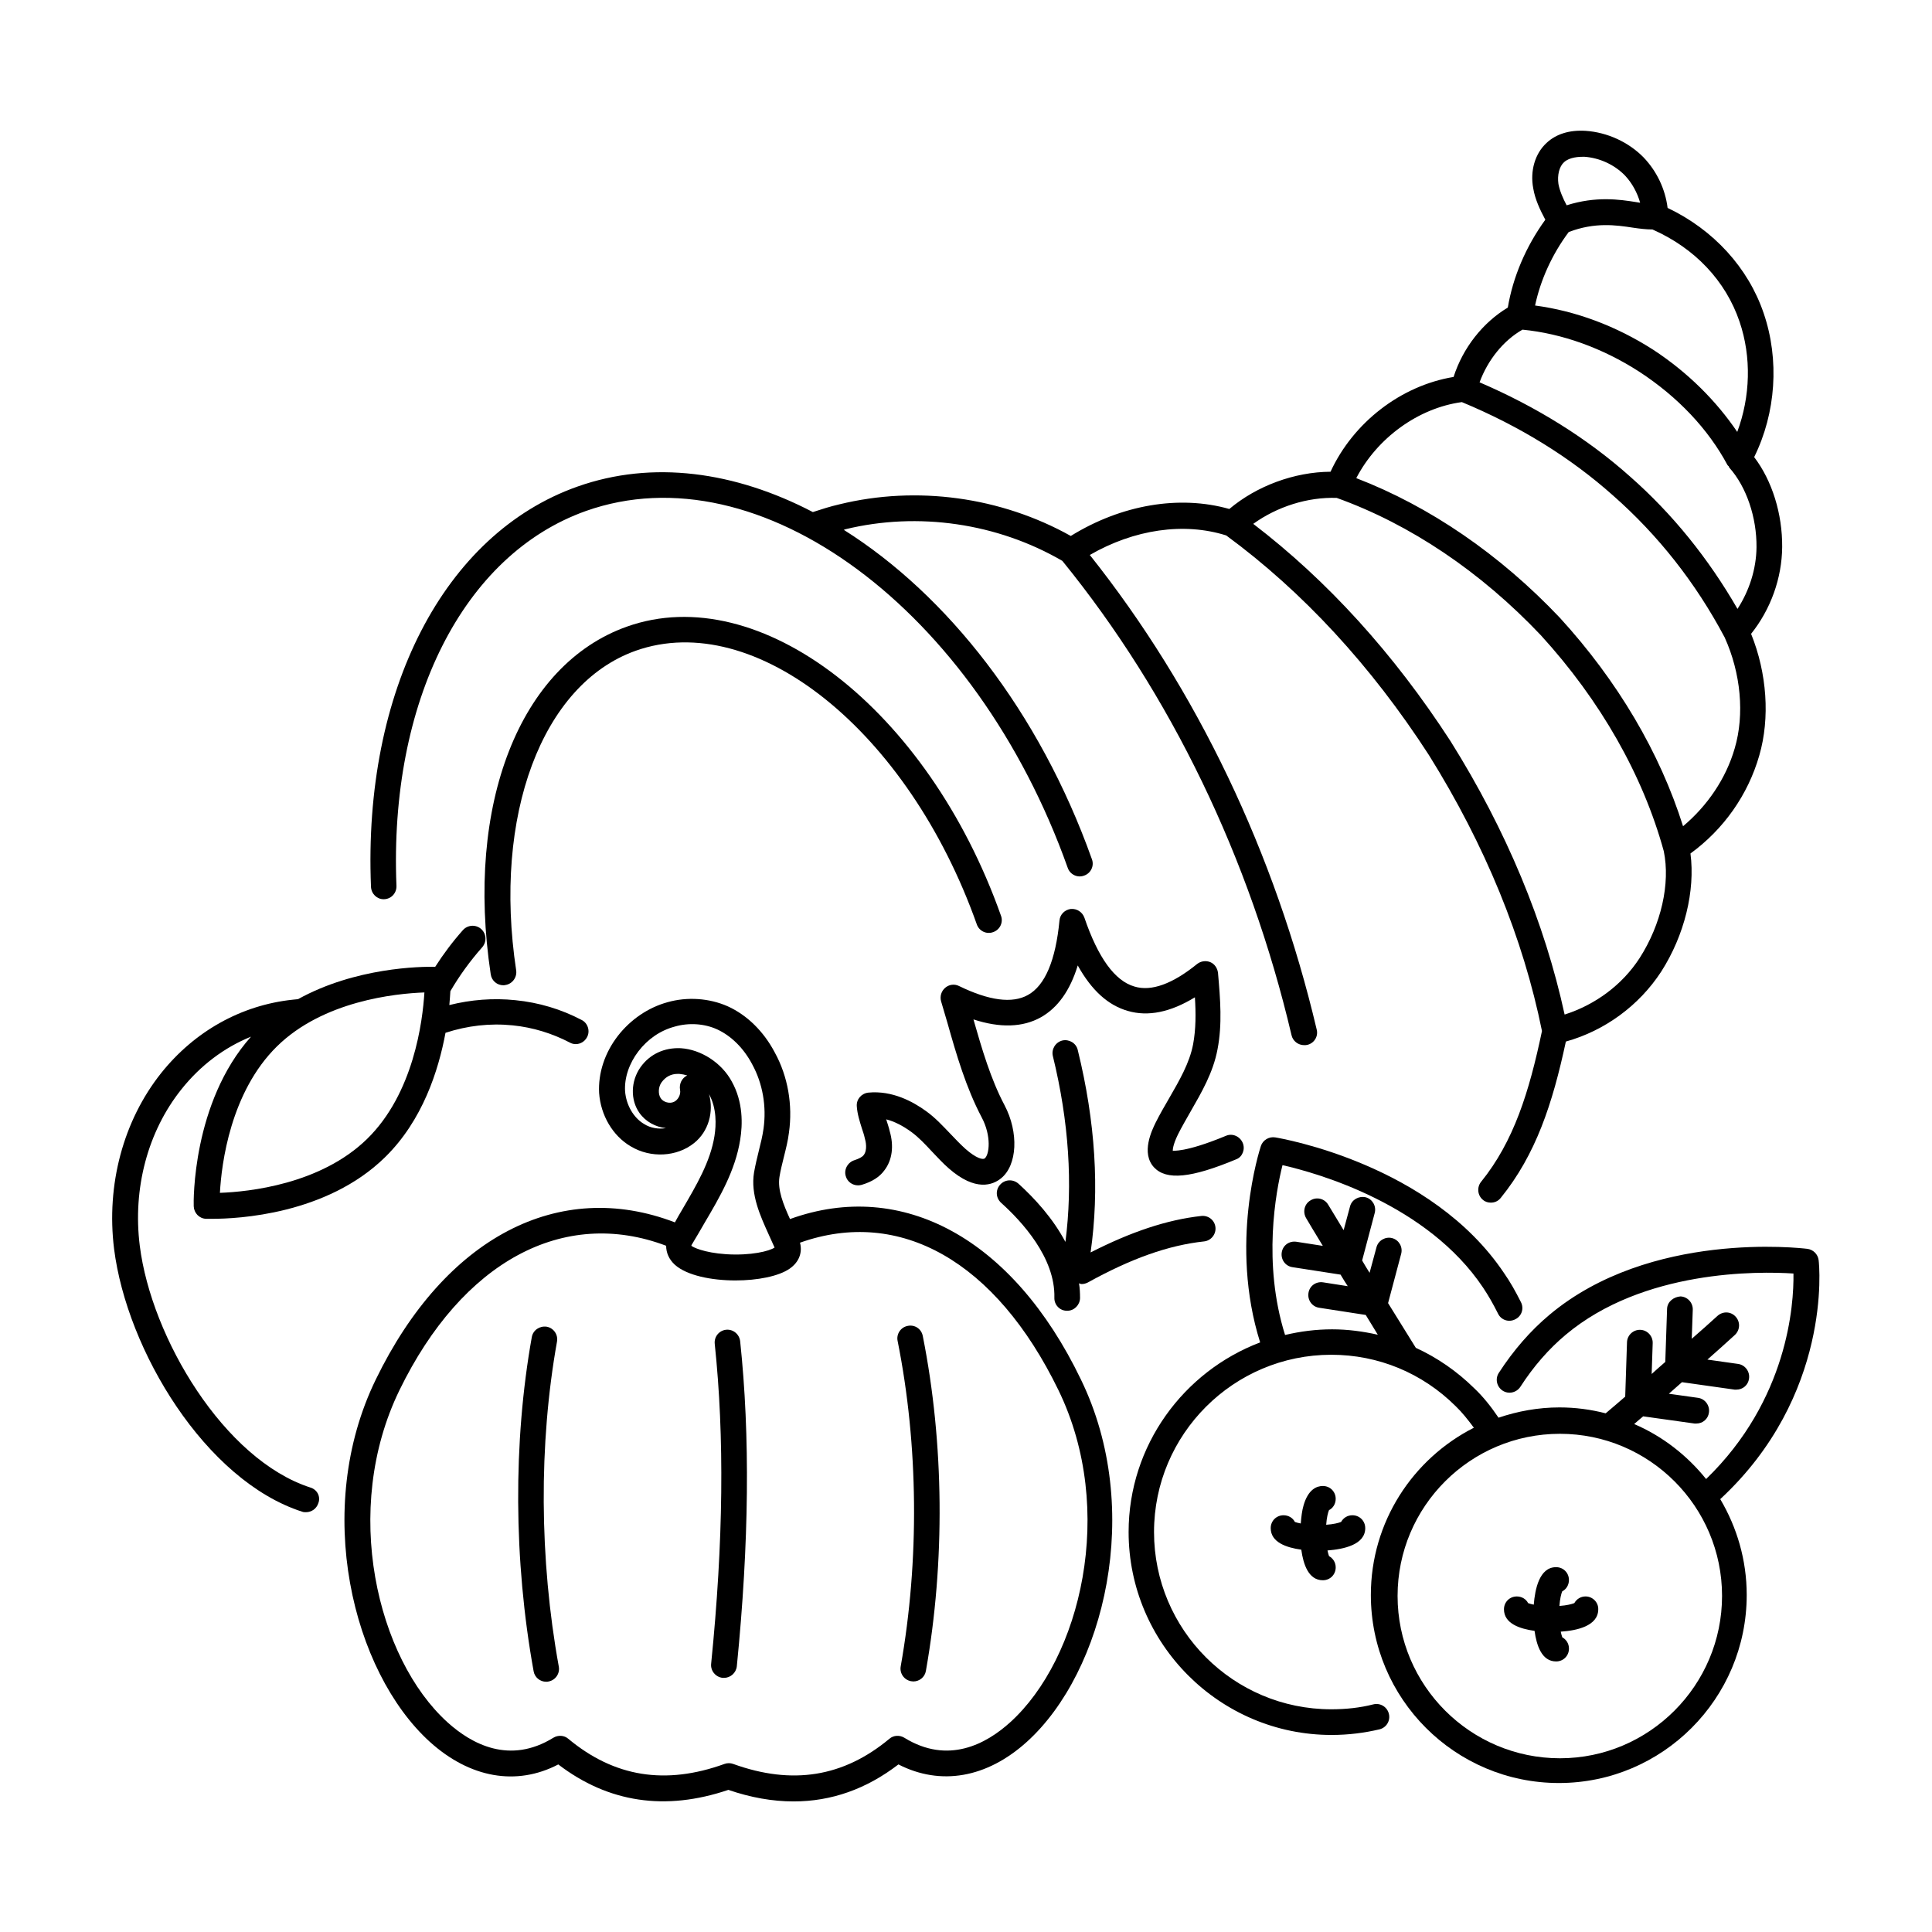 <?xml version="1.0" encoding="UTF-8"?>
<!-- Uploaded to: ICON Repo, www.svgrepo.com, Generator: ICON Repo Mixer Tools -->
<svg fill="#000000" width="800px" height="800px" version="1.1" viewBox="144 144 512 512" xmlns="http://www.w3.org/2000/svg">
 <g>
  <path d="m245.66 382.3h0.137c1.906-0.066 3.336-1.633 3.269-3.539-1.973-48.816 17.703-87.758 50.176-99.332 46.023-16.34 103.35 26.074 127.72 94.566 0.613 1.77 2.586 2.723 4.356 2.043 1.77-0.613 2.723-2.586 2.043-4.356-13.957-39.148-38.398-70.059-65.766-87.281 0.137 0 0.273-0.066 0.41-0.137 19.336-4.699 40.305-1.633 57.531 8.375 28.73 35.336 49.699 78.77 60.73 125.68 0.34 1.566 1.77 2.656 3.336 2.656 0.273 0 0.543 0 0.816-0.066 1.84-0.41 2.996-2.246 2.519-4.086-11.035-46.777-31.801-90.148-60.125-125.75 11.777-6.809 24.984-8.715 36.152-5.176 20.289 14.91 38.398 34.52 53.719 58.211 14.91 23.898 24.984 48.543 29.957 73.121-3.402 16.203-7.488 29.277-16.137 39.965-1.156 1.43-0.953 3.609 0.477 4.766 0.613 0.543 1.363 0.75 2.109 0.75 1.02 0 1.973-0.41 2.656-1.293 9.258-11.438 13.684-24.852 17.227-41.395 10.281-2.859 19.402-9.531 25.258-18.52 6.195-9.668 9.055-21.445 7.762-31.316 8.781-6.398 15.25-15.523 18.246-26.008 2.859-9.871 2.043-21.785-2.18-32.203 5.176-6.469 8.168-14.707 8.238-23.012 0.066-8.781-2.656-17.566-7.422-23.828 5.785-11.711 6.738-25.805 2.519-38.125-4.086-12.051-13.277-22.125-25.461-27.914-0.613-4.969-2.859-9.734-6.398-13.414-3.949-4.016-9.531-6.606-15.32-7.012-4.356-0.273-7.898 0.887-10.348 3.199-3.062 2.793-4.426 7.422-3.539 12.051 0.477 2.859 1.77 5.652 3.199 8.305-5.176 7.148-8.578 15.184-9.941 23.285-6.606 3.949-11.914 10.688-14.367 18.383-14.023 2.316-26.621 12.117-32.613 25.121-9.602 0.066-19.539 3.746-26.824 9.871-13.207-3.746-28.594-1.156-42.008 7.148-18.52-10.348-40.781-13.414-61.344-8.375-2.383 0.543-4.699 1.293-7.012 2.043-20.629-10.758-42.484-13.82-62.43-6.738-35.336 12.527-56.781 54.125-54.672 106 0.07 1.906 1.57 3.336 3.34 3.336zm332.86 15.59c-4.629 7.148-11.777 12.391-19.879 14.977-5.309-24.375-15.387-48.746-30.23-72.441-15.047-23.215-32.613-42.551-52.289-57.598 6.332-4.562 14.434-7.148 22.125-6.875 19.539 7.012 38.195 19.609 54.059 36.355 15.863 17.359 27.098 37.172 32.613 57.258 1.77 8.582-0.68 19.406-6.398 28.324zm-20.016-210.92c1.496-1.363 4.016-1.43 5.309-1.43 4.086 0.273 8.035 2.109 10.824 4.969 1.906 2.043 3.269 4.562 4.016 7.215-0.34-0.066-0.613-0.066-0.887-0.137-4.629-0.75-10.824-1.633-18.586 0.816-0.953-1.77-1.84-3.812-2.18-5.652-0.336-2.309 0.207-4.625 1.504-5.781zm1.223 18.52c6.945-2.656 12.527-1.84 17.02-1.156 1.84 0.273 3.539 0.477 5.176 0.477 11.234 4.969 19.402 13.617 23.078 24.441 3.199 9.395 2.859 19.879-0.613 29.207-5.578-8.238-13.07-15.73-22.191-21.719-9.941-6.398-20.695-10.348-31.387-11.777 1.43-6.742 4.492-13.551 8.918-19.473zm-12.254 25.871c10.418 1.02 21.172 4.832 30.977 11.164 10.211 6.672 18.246 15.184 23.352 24.715 0.066 0.137 0.203 0.203 0.34 0.34 0.066 0.137 0.066 0.273 0.137 0.34 4.562 5.106 7.285 13.207 7.215 21.105-0.066 5.785-1.906 11.508-5.039 16.34-7.691-13.344-17.227-25.191-28.457-35.062-11.371-10.145-24.852-18.52-39.895-24.984 2.18-5.926 6.332-11.098 11.371-13.957zm-16.066 19.199c15.25 6.332 28.73 14.637 40.102 24.781 11.914 10.484 21.855 23.078 29.547 37.582 4.289 9.465 5.309 20.426 2.656 29.41-2.316 8.035-7.285 15.25-13.684 20.629-6.129-19.473-17.293-38.465-32.68-55.281-15.863-16.75-34.449-29.48-53.922-36.969 5.512-10.621 16.406-18.586 27.98-20.152z"/>
  <path d="m312.45 316.46c31.66-11.234 72.234 21.242 90.414 72.508 0.613 1.77 2.586 2.723 4.356 2.043 1.77-0.613 2.723-2.586 2.043-4.356-19.402-54.738-63.93-89.121-99.129-76.594-28.391 10.078-42.891 47.113-36.082 92.184 0.273 1.703 1.703 2.859 3.336 2.859 0.137 0 0.34 0 0.543-0.066 1.84-0.273 3.133-2.043 2.859-3.879-6.195-40.988 6.809-75.848 31.66-84.699z"/>
  <path d="m226.25 538.21c-22.809-7.352-42.145-39.625-45.207-64.066-1.906-15.184 2.109-30.297 11.031-41.461 5.039-6.332 11.371-11.098 18.449-13.957-15.59 17.496-15.25 43.777-15.184 44.934 0.066 1.77 1.43 3.269 3.269 3.336h1.703c6.535 0 30.23-1.09 45.75-16.34 9.941-9.734 14.16-23.012 16-32.953 5.856-1.906 11.777-2.586 17.836-1.973 5.309 0.543 10.418 2.109 15.113 4.562 0.477 0.273 1.02 0.41 1.566 0.41 1.227 0 2.383-0.68 2.996-1.84 0.887-1.633 0.203-3.746-1.43-4.562-5.445-2.859-11.371-4.629-17.566-5.242-5.856-0.613-11.777-0.137-17.496 1.293 0.137-1.43 0.203-2.656 0.273-3.676 2.383-4.086 5.242-8.035 8.441-11.641 1.227-1.43 1.156-3.539-0.273-4.832-1.363-1.227-3.539-1.156-4.832 0.273-2.723 3.062-5.176 6.332-7.352 9.734-3.812-0.066-21.105 0.137-36.355 8.578l-1.363 0.137c-13.684 1.43-26.074 8.375-34.926 19.473-10.008 12.594-14.57 29.547-12.461 46.566 3.402 26.961 24.238 61.41 49.836 69.648 0.34 0.137 0.68 0.137 1.02 0.137 1.43 0 2.793-0.887 3.269-2.383 0.68-1.707-0.273-3.613-2.109-4.156zm15.043-92.391c-12.324 12.051-31.387 14.023-39.012 14.297 0.41-7.691 2.793-26.688 15.113-38.809 12.254-12.051 31.387-14.023 39.078-14.297-0.473 7.695-2.856 26.758-15.18 38.809z"/>
  <path d="m353.36 467.06c-1.77-3.879-3.336-7.762-2.793-11.164 0.273-1.77 0.75-3.539 1.156-5.242 0.543-2.18 1.09-4.289 1.363-6.535 1.02-7.285-0.273-14.844-3.746-21.172-2.926-5.582-7.352-9.941-12.461-12.254-4.902-2.18-10.758-2.586-16-1.09-5.176 1.43-9.805 4.629-13.141 8.918-3.473 4.492-5.242 9.871-4.969 15.113 0.41 5.922 3.609 11.371 8.375 14.16 5.309 3.199 12.254 2.793 16.816-0.887 3.812-3.062 5.242-8.238 3.949-12.938 2.043 3.746 1.906 8.102 1.43 11.098-1.09 6.809-4.766 13.004-8.578 19.539-0.68 1.09-1.293 2.246-1.906 3.336-30.707-11.777-60.934 3.949-79.246 41.598-16.816 34.449-6.195 77.477 14.297 96.062 10.621 9.602 22.945 11.777 34.043 5.992 13.277 10.145 28.391 12.391 45.07 6.738 5.922 2.043 11.711 3.062 17.293 3.062 10.008 0 19.266-3.269 27.777-9.805 11.164 5.719 23.422 3.609 34.043-5.992 20.492-18.52 31.113-61.547 14.297-96.062-17.977-37.301-47.32-53.234-77.07-42.477zm-29.141-34.246c0.273 1.227-0.543 2.723-1.633 3.199-1.156 0.543-2.793 0.066-3.473-0.953-0.75-1.09-0.68-2.996 0.203-4.223 1.09-1.496 2.519-2.246 4.289-2.246h0.41c0.68 0.066 1.43 0.203 2.109 0.41-1.43 0.684-2.18 2.25-1.906 3.812zm6.535 35.199c4.016-6.809 8.102-13.82 9.395-21.922 0.68-4.086 0.816-10.078-2.246-15.523-2.656-4.902-8.102-8.441-13.48-8.781-4.289-0.203-8.168 1.496-10.688 5.039-2.586 3.676-2.723 8.645-0.273 12.117 1.633 2.316 4.289 3.746 7.012 4.016-1.906 0.34-4.086 0-5.785-1.09-2.793-1.633-4.766-5.039-5.039-8.715-0.203-3.539 1.09-7.352 3.539-10.555 2.449-3.199 5.785-5.516 9.602-6.535 3.746-1.09 7.898-0.816 11.301 0.75 3.676 1.703 7.012 4.969 9.258 9.258 2.793 5.106 3.812 11.164 2.996 17.02-0.273 1.973-0.75 3.879-1.227 5.785-0.477 1.973-0.953 3.879-1.293 5.856-0.953 5.785 1.633 11.438 3.879 16.406 0.543 1.156 1.09 2.383 1.566 3.473-1.363 0.953-6.262 2.18-12.801 1.77-6.059-0.41-8.918-1.906-9.258-2.246 0 0 0-0.066 0.066-0.203 1.164-1.898 2.32-3.941 3.477-5.918zm80.949 132.42c-6.398 5.785-16.477 11.234-28.051 4.086-1.227-0.75-2.859-0.68-3.949 0.273-12.188 10.145-25.734 12.324-41.395 6.672-0.75-0.273-1.566-0.273-2.316 0-15.66 5.652-29.207 3.473-41.395-6.672-1.09-0.953-2.723-1.02-3.949-0.273-11.574 7.148-21.648 1.703-28.051-4.086-18.656-16.883-28.188-56.305-12.73-88.031 16.613-34.109 43.504-48.543 70.668-38.262 0 1.84 0.75 3.609 2.316 5.039 3.199 2.859 9.734 4.152 16.066 4.152 5.785 0 11.438-1.09 14.367-3.133 2.519-1.77 3.402-4.289 2.723-6.875 26.484-9.395 51.879 4.902 68.492 39.078 15.457 31.793 5.859 71.145-12.797 88.031z"/>
  <path d="m384.54 495.38c-1.84 0.34-3.062 2.18-2.656 4.016 5.516 27.574 5.785 58.211 0.816 86.191-0.34 1.84 0.887 3.609 2.723 3.949 0.203 0 0.41 0.066 0.613 0.066 1.633 0 3.062-1.156 3.336-2.793 5.106-28.801 4.832-60.32-0.816-88.711-0.34-1.902-2.109-3.129-4.016-2.719z"/>
  <path d="m291.61 499.54c0.34-1.84-0.887-3.609-2.723-3.949-1.84-0.273-3.609 0.887-3.949 2.723-4.969 27.777-4.832 59.23 0.477 88.574 0.273 1.633 1.703 2.793 3.336 2.793 0.203 0 0.41 0 0.613-0.066 1.84-0.34 3.062-2.109 2.723-3.949-5.176-28.527-5.312-59.098-0.477-86.125z"/>
  <path d="m336.41 496.4c-1.84 0.203-3.199 1.84-2.996 3.746 2.586 24.578 2.316 52.289-0.953 84.762-0.203 1.84 1.156 3.539 3.062 3.746h0.34c1.703 0 3.199-1.293 3.402-3.062 3.269-32.883 3.539-61.07 0.887-86.125-0.203-1.91-1.906-3.269-3.742-3.066z"/>
  <path d="m473.32 446.84c-0.75-1.703-2.723-2.586-4.426-1.84-11.164 4.629-14.023 3.812-14.094 4.016 0-0.203-0.066-1.43 1.363-4.356 1.02-2.043 2.18-4.016 3.336-6.059 2.926-5.106 5.992-10.348 7.148-16.477 1.293-6.672 0.75-13.277 0.137-20.289-0.137-1.227-0.887-2.383-2.043-2.859-1.156-0.477-2.519-0.273-3.473 0.477-6.535 5.309-12.188 7.352-16.613 5.992-5.242-1.496-9.668-7.691-13.277-18.246-0.543-1.496-1.973-2.449-3.609-2.316-1.566 0.203-2.859 1.43-2.996 3.062-1.02 10.555-3.812 17.227-8.375 19.742-4.152 2.316-10.281 1.496-18.246-2.383-1.227-0.613-2.656-0.41-3.676 0.477s-1.43 2.246-1.09 3.539l1.703 5.785c2.383 8.441 4.902 17.09 9.055 24.984 2.656 4.969 2.043 9.941 0.816 10.895-0.477 0.41-2.246 0-5.106-2.519-1.363-1.227-2.656-2.586-3.949-3.949-1.973-2.043-3.949-4.223-6.398-5.992-3.539-2.586-9.055-5.582-15.387-4.969-1.84 0.203-3.199 1.77-3.062 3.609 0.137 2.109 0.816 4.152 1.363 5.922 0.273 0.816 0.543 1.566 0.75 2.519 0.273 0.887 0.75 3.133-0.273 4.492-0.41 0.543-1.227 0.953-2.449 1.363-1.77 0.543-2.859 2.449-2.316 4.223 0.41 1.496 1.77 2.449 3.269 2.449 0.34 0 0.68-0.066 0.953-0.137 2.723-0.816 4.699-2.043 5.992-3.812 2.109-2.723 2.586-6.469 1.43-10.418-0.203-0.953-0.543-1.84-0.816-2.793 0-0.137-0.066-0.203-0.137-0.34 2.18 0.543 4.426 1.703 6.672 3.336 1.973 1.43 3.676 3.269 5.516 5.242 1.43 1.496 2.859 3.062 4.426 4.426 7.148 6.262 11.711 4.356 13.82 2.656 4.356-3.473 4.766-12.188 0.953-19.402-3.676-6.945-5.992-14.91-8.238-22.738 7.082 2.316 13.07 2.109 17.836-0.543 4.492-2.519 7.762-7.082 9.805-13.754 3.676 6.606 8.035 10.555 13.277 12.051 5.379 1.566 11.301 0.34 17.77-3.609 0.273 4.223 0.273 8.441-0.477 12.461-0.953 4.969-3.609 9.531-6.398 14.367-1.227 2.109-2.449 4.223-3.539 6.398-0.953 1.973-3.949 8.035-0.41 11.848 3.269 3.473 9.805 2.859 21.855-2.18 1.559-0.609 2.375-2.648 1.629-4.352z"/>
  <path d="m432.27 483.88c11.574-6.398 21.379-9.871 30.84-10.895 1.84-0.203 3.199-1.906 2.996-3.746-0.203-1.906-1.906-3.199-3.746-2.996-9.191 1.02-18.656 4.223-29.344 9.668 2.383-16.613 1.293-34.586-3.402-53.648-0.41-1.84-2.316-2.926-4.086-2.519-1.84 0.477-2.926 2.316-2.519 4.086 4.289 17.496 5.309 34.043 3.336 49.293-3.269-6.195-8.102-11.508-12.461-15.453-1.43-1.227-3.539-1.156-4.832 0.273s-1.156 3.539 0.273 4.832c5.379 4.832 14.367 14.5 14.094 25.121-0.066 1.906 1.43 3.473 3.336 3.473h0.066c1.84 0 3.336-1.496 3.402-3.336 0-1.363-0.066-2.656-0.273-3.949 0.203 0.066 0.41 0.203 0.68 0.203 0.551 0.004 1.098-0.133 1.641-0.406z"/>
  <path d="m625.96 477.95c-0.203-1.566-1.43-2.793-2.996-2.996-1.703-0.203-41.668-4.902-68.355 17.496-5.039 4.223-9.531 9.395-13.414 15.387-1.02 1.566-0.543 3.676 1.02 4.699 1.566 1.02 3.676 0.543 4.699-1.02 3.473-5.379 7.488-10.008 12.051-13.82 20.562-17.227 50.992-16.816 60.32-16.203 0.137 8.238-1.496 33.496-23.148 54.465-5.039-6.262-11.574-11.371-19.062-14.57 0.75-0.68 1.566-1.363 2.383-2.043l13.617 1.906h0.477c1.703 0 3.133-1.227 3.336-2.926 0.273-1.84-1.02-3.609-2.859-3.879l-7.762-1.09c1.156-1.02 2.316-2.043 3.473-3.062l13.957 1.973h0.477c1.703 0 3.133-1.227 3.336-2.926 0.273-1.84-1.02-3.609-2.859-3.879l-8.168-1.156c2.656-2.316 5.106-4.562 7.285-6.535 1.363-1.293 1.496-3.402 0.203-4.832-1.293-1.43-3.402-1.496-4.832-0.203-2.043 1.84-4.356 3.949-6.809 6.059l0.273-7.691c0.066-1.906-1.43-3.473-3.269-3.539-1.84 0.137-3.473 1.43-3.539 3.269l-0.477 14.094c-1.227 1.09-2.449 2.109-3.609 3.199l0.273-8.168c0.066-1.906-1.43-3.473-3.269-3.539-1.906-0.066-3.473 1.43-3.539 3.269l-0.477 14.434c-1.84 1.566-3.609 3.133-5.176 4.426-3.949-1.02-8.035-1.566-12.254-1.566-5.652 0-11.098 1.02-16.137 2.723-1.973-2.926-4.152-5.652-6.469-7.828-4.562-4.492-9.805-8.102-15.453-10.688-1.77-2.859-4.426-7.148-7.352-11.848l3.473-13.07c0.477-1.84-0.613-3.676-2.383-4.152-1.77-0.477-3.676 0.613-4.152 2.383l-1.84 6.809c-0.68-1.09-1.363-2.18-1.973-3.269l3.336-12.594c0.477-1.84-0.613-3.676-2.383-4.152-1.84-0.41-3.676 0.613-4.152 2.383l-1.703 6.332c-1.84-2.996-3.269-5.445-4.086-6.738-0.953-1.633-3.062-2.18-4.699-1.156-1.633 0.953-2.109 3.062-1.156 4.699 0.816 1.43 2.449 4.086 4.426 7.352l-7.012-1.09c-1.906-0.273-3.609 0.953-3.879 2.859-0.273 1.84 0.953 3.609 2.859 3.879l12.73 1.973c0.613 1.02 1.227 2.043 1.906 3.062l-6.535-1.02c-1.906-0.273-3.609 0.953-3.879 2.859-0.273 1.84 0.953 3.609 2.859 3.879l12.324 1.906c1.156 1.84 2.18 3.609 3.199 5.242-3.949-0.887-7.965-1.43-12.117-1.43-4.289 0-8.441 0.543-12.461 1.496-5.992-19.062-2.449-37.988-0.68-45.004 9.328 2.109 38.398 10.348 53.172 32.477 1.363 2.043 2.656 4.289 3.949 6.875 0.816 1.703 2.859 2.383 4.562 1.496 1.703-0.816 2.383-2.859 1.496-4.562-1.43-2.859-2.859-5.379-4.426-7.625-19.336-28.934-59.027-35.742-60.66-36.016-1.633-0.273-3.269 0.68-3.812 2.246-0.34 1.09-8.441 25.938-0.203 52.082-20.289 7.691-34.859 27.301-34.859 50.246 0 29.617 24.168 53.785 53.785 53.785 4.426 0 8.715-0.543 12.73-1.496 1.84-0.477 2.926-2.316 2.449-4.152-0.477-1.84-2.316-2.926-4.152-2.449-3.473 0.887-7.215 1.293-11.098 1.293-25.938 0-46.977-21.039-46.977-46.977s21.105-46.977 46.977-46.977c12.461 0 24.102 4.832 32.953 13.617 1.703 1.633 3.269 3.609 4.832 5.719-16.203 8.238-27.301 24.984-27.301 44.32 0 27.504 22.332 49.836 49.836 49.836 27.438 0 49.77-22.332 49.77-49.836 0-9.258-2.586-17.906-7.012-25.395 29.609-27.457 26.273-61.906 26.07-63.336zm-68.559 132.01c-23.691 0-43.027-19.266-43.027-43.027 0-23.691 19.266-42.961 43.027-42.961 23.691 0 42.961 19.266 42.961 42.961-0.004 23.691-19.27 43.027-42.961 43.027z"/>
  <path d="m564.21 567.07c-1.293 0-2.383 0.68-2.996 1.77-0.68 0.273-1.973 0.613-3.949 0.75 0.137-1.906 0.477-3.269 0.75-3.879 1.09-0.543 1.77-1.703 1.77-2.996 0-1.906-1.496-3.402-3.402-3.402-4.426 0-5.582 5.785-5.922 9.941-0.613-0.137-1.156-0.273-1.496-0.41-0.543-1.09-1.703-1.77-2.996-1.77-1.906 0-3.402 1.496-3.402 3.402 0 3.812 4.223 5.176 8.102 5.719 0.543 3.879 1.906 8.102 5.719 8.102 1.906 0 3.402-1.496 3.402-3.402 0-1.293-0.68-2.383-1.77-2.996-0.137-0.34-0.273-0.887-0.41-1.496 4.223-0.273 9.941-1.496 9.941-5.922 0.062-1.848-1.504-3.41-3.34-3.41z"/>
  <path d="m505.8 548.96c0-1.906-1.496-3.402-3.402-3.402-1.293 0-2.383 0.68-2.996 1.77-0.68 0.273-1.973 0.613-3.949 0.75 0.137-1.906 0.477-3.269 0.75-3.879 1.09-0.543 1.77-1.703 1.77-2.996 0-1.906-1.496-3.402-3.402-3.402-1.633 0-3.879 0.887-5.106 5.106-0.41 1.363-0.613 3.062-0.75 4.832-0.68-0.137-1.227-0.273-1.566-0.41-0.543-1.09-1.703-1.77-2.996-1.77-1.906 0-3.402 1.496-3.402 3.402 0 3.812 4.223 5.176 8.102 5.719 0.543 3.879 1.906 8.102 5.719 8.102 1.906 0 3.402-1.496 3.402-3.402 0-1.293-0.68-2.383-1.77-2.996-0.137-0.34-0.273-0.887-0.41-1.496 4.289-0.34 10.008-1.5 10.008-5.926z"/>
 </g>
</svg>